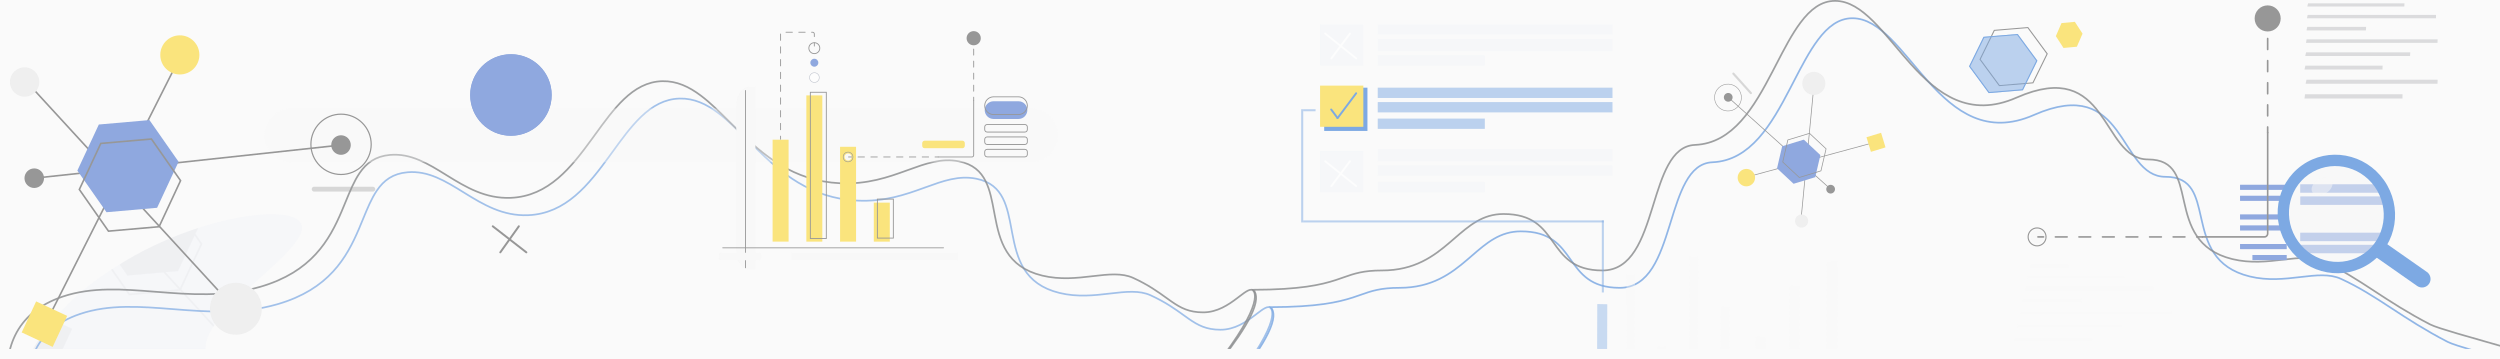 <svg width="1440" height="207" viewBox="0 0 1440 207" fill="none" xmlns="http://www.w3.org/2000/svg">
<rect x="0" y="0" width="1440" height="207" fill="#808080" stroke="none"/>
<g clip-path="url(#clip0_1406_102321)">
<rect width="1440" height="207" fill="#FAFAFA"/>
<g opacity="0.5">
<g opacity="0.2">
<path opacity="0.2" d="M173.447 221.807C173.879 227.959 129.847 227.001 86.849 250.31C36.717 277.47 27.251 282.622 13.087 277.475C-3.114 271.587 -6.948 248.206 17.1 204.321C17.766 203.099 18.451 201.897 19.155 200.724C22.741 194.647 26.655 189.219 30.7 184.345C41.926 170.849 54.26 161.702 64.012 155.382C64.275 155.203 64.538 155.034 64.801 154.874C66.237 153.945 67.607 153.09 68.912 152.292C70.01 151.616 71.052 150.977 72.038 150.386C75.529 148.273 79.087 146.291 82.691 144.422C82.973 144.271 83.264 144.121 83.554 143.98C85.451 143.004 87.366 142.065 89.28 141.172C91.195 140.271 93.119 139.397 95.034 138.561C95.672 138.28 96.311 138.008 96.958 137.736C97.596 137.463 98.235 137.191 98.873 136.928C100.159 136.401 101.436 135.894 102.712 135.397C103.275 135.172 103.839 134.956 104.401 134.74C105.894 134.176 107.386 133.631 108.869 133.106C109.676 132.815 110.474 132.542 111.273 132.27C112.22 131.95 113.159 131.631 114.097 131.33C143.627 121.77 169.543 120.746 173.447 128.87C178.994 140.412 137.967 166.079 123.408 187.378C123.231 187.641 123.052 187.914 122.874 188.177C119.025 194.036 117.279 199.549 119.184 204.321C122.62 212.932 136.54 215.646 149.418 217.084C149.897 217.14 150.366 217.187 150.835 217.243C162.662 218.492 173.231 218.792 173.447 221.807Z" fill="#2356C3"/>
</g>
<g opacity="0.7">
<path opacity="0.1" d="M41.543 189.408L33.209 207.28L19.157 200.724C22.743 194.649 26.657 189.22 30.702 184.346L41.543 189.408Z" fill="#333333"/>
</g>
<g opacity="0.84">
<path opacity="0.84" d="M695.365 238.7L695.308 238.766L695.277 238.847C693.744 242.79 689.352 246.253 683.124 248.733C676.919 251.205 668.992 252.66 660.561 252.66H52.519C43.191 252.66 34.677 250.877 28.323 247.957C21.942 245.025 17.861 241.008 17.14 236.61C15.144 224.442 15.47 212.839 19.735 203.121C23.99 193.425 32.193 185.544 46.086 180.848L45.926 180.374L46.086 180.848C62.919 175.159 80.893 176.579 99.778 178.07L100.323 178.113C119.375 179.618 139.318 181.121 159.707 175.256C174.604 170.97 184.622 164.224 191.801 156.455C198.974 148.693 203.292 139.933 206.821 131.66C207.611 129.807 208.361 127.982 209.093 126.2C211.642 119.995 213.979 114.307 217.088 109.737C221.058 103.902 226.256 99.945 234.746 99.222C246.676 98.205 256.526 104.296 266.986 110.765C267.206 110.901 267.427 111.038 267.648 111.175C278.311 117.765 289.621 124.562 304.225 123.951C326.091 123.038 339.175 106.211 351.148 89.769C351.687 89.028 352.224 88.289 352.759 87.552C358.192 80.067 363.465 72.803 369.328 67.2C375.756 61.055 382.845 56.956 391.56 56.765C399.788 56.584 406.914 59.942 413.841 65.188C419.392 69.391 424.775 74.772 430.476 80.472C431.904 81.9 433.352 83.348 434.828 84.803C449.531 99.292 466.857 114.295 493.898 115.553C509.601 116.284 521.62 112.053 532.264 108.197L532.869 107.978C543.283 104.202 552.333 100.922 562.385 102.946C570.485 104.578 574.935 108.793 577.722 114.367C580.25 119.423 581.406 125.588 582.614 132.027C582.75 132.75 582.886 133.476 583.025 134.204C584.394 141.385 586.02 148.76 589.897 154.963C593.792 161.194 599.936 166.21 610.263 168.729C620.652 171.264 630.52 170.11 639.374 169.075L639.537 169.056C648.483 168.011 656.3 167.13 662.768 170.097C671.411 174.062 676.971 178.073 681.656 181.453C682.69 182.198 683.681 182.913 684.654 183.59C690.053 187.35 694.858 189.922 703 189.922C711.181 189.922 717.665 185.47 722.537 181.792C722.988 181.452 723.423 181.12 723.843 180.799C725.725 179.363 727.313 178.151 728.665 177.46C729.487 177.039 730.154 176.85 730.699 176.883C731.21 176.915 731.671 177.146 732.099 177.721C732.748 178.59 734.096 181.73 729.941 190.801C725.796 199.85 716.233 214.659 695.365 238.7Z" stroke="#0058CB"/>
</g>
<path opacity="0.84" d="M1346.16 243.17L1346.16 243.17L686.816 247.906C687.246 247.453 687.837 246.828 688.564 246.053C690.184 244.323 692.48 241.842 695.188 238.836C700.603 232.824 707.665 224.706 714.246 216.289C720.822 207.878 726.939 199.142 730.446 191.899C732.197 188.282 733.32 184.993 733.499 182.28C733.642 180.11 733.179 178.257 731.911 176.927C758.828 176.835 770.825 174.092 779.319 171.333C780.893 170.822 782.341 170.312 783.739 169.821C789.987 167.623 795.209 165.786 806.034 165.786C824.897 165.786 835.836 157.56 845.354 149.405C846.148 148.725 846.931 148.046 847.707 147.374C856.259 139.962 863.988 133.264 876.017 133.264C884.531 133.264 890.209 135.274 894.468 138.255C898.743 141.248 901.626 145.243 904.522 149.315L904.692 149.554C907.519 153.53 910.388 157.565 914.589 160.609C918.893 163.728 924.56 165.786 932.953 165.786C941.48 165.786 947.301 161.202 951.665 154.426C956.014 147.674 958.96 138.68 961.749 129.727C961.961 129.044 962.173 128.361 962.385 127.679C964.956 119.393 967.472 111.282 970.92 105.016C974.646 98.246 979.389 93.757 986.351 93.466C997.324 93.007 1005.84 87.501 1012.94 79.575C1020.02 71.66 1025.72 61.292 1031.06 51.038C1031.76 49.71 1032.44 48.385 1033.12 47.067C1037.72 38.178 1042.15 29.624 1047.1 23.009C1052.78 15.416 1059.07 10.5 1066.99 10.5C1074.93 10.5 1082.04 15.339 1089.12 22.401C1092.65 25.925 1096.15 29.978 1099.74 34.218C1100.43 35.033 1101.12 35.856 1101.82 36.683C1104.73 40.148 1107.71 43.688 1110.8 47.106C1118.45 55.57 1126.81 63.349 1136.69 67.508C1146.59 71.678 1157.96 72.191 1171.57 66.208C1185 60.305 1194.7 59.602 1202.11 61.782C1209.52 63.961 1214.74 69.052 1219.16 74.946C1221.23 77.707 1223.11 80.632 1224.97 83.507L1225.35 84.092C1227.32 87.147 1229.27 90.134 1231.36 92.751C1235.55 97.99 1240.39 101.835 1247.28 101.835C1251.3 101.835 1254.4 102.566 1256.84 103.837C1259.27 105.107 1261.08 106.933 1262.49 109.173C1265.1 113.315 1266.35 118.823 1267.7 124.797C1267.82 125.335 1267.94 125.876 1268.07 126.42C1269.56 132.972 1271.33 139.923 1275.32 145.858C1279.32 151.817 1285.54 156.721 1295.86 159.239C1306.25 161.774 1316.12 160.62 1324.97 159.585L1325.14 159.566C1334.08 158.521 1341.9 157.64 1348.37 160.607C1358.93 165.453 1367.6 171.064 1376.98 177.198L1377.84 177.763C1386.97 183.739 1396.84 190.193 1409.77 196.874C1410.89 197.453 1412.93 198.208 1415.62 199.092C1418.32 199.98 1421.7 201.009 1425.52 202.133C1430.31 203.543 1435.81 205.107 1441.53 206.734C1444.92 207.699 1448.39 208.687 1451.84 209.678C1461.12 212.341 1470.23 215.031 1477.28 217.393C1480.81 218.574 1483.81 219.669 1486.05 220.635C1487.17 221.118 1488.09 221.565 1488.78 221.969C1489.5 222.383 1489.92 222.722 1490.11 222.973C1491.63 225.014 1491.73 227.158 1490.88 229.356C1490.82 229.495 1490.68 229.683 1490.39 229.909C1490.1 230.132 1489.69 230.365 1489.16 230.605C1488.1 231.085 1486.62 231.563 1484.75 232.037C1481.02 232.982 1475.83 233.887 1469.62 234.742C1457.2 236.453 1440.75 237.96 1423.87 239.209C1390.1 241.707 1354.63 243.17 1346.16 243.17Z" stroke="#0058CB"/>
<path opacity="0.84" d="M685.365 228.7L685.308 228.766L685.277 228.847C683.744 232.79 679.352 236.253 673.124 238.733C666.919 241.205 658.992 242.66 650.561 242.66H42.519C33.19 242.66 24.171 240.877 17.311 237.951C13.88 236.489 11.007 234.748 8.905 232.818C6.802 230.886 5.497 228.789 5.139 226.61C3.147 214.458 3.967 202.86 8.726 193.14C13.478 183.434 22.187 175.546 36.086 170.848C52.919 165.159 70.893 166.579 89.778 168.07L90.323 168.113C109.375 169.618 129.318 171.121 149.706 165.256C164.604 160.97 174.622 154.224 181.801 146.455C188.974 138.693 193.292 129.933 196.821 121.66C197.611 119.807 198.361 117.982 199.093 116.2C201.642 109.995 203.979 104.307 207.088 99.737C211.058 93.902 216.256 89.945 224.746 89.222C236.676 88.205 246.526 94.296 256.986 100.765C257.206 100.901 257.427 101.038 257.648 101.175C268.311 107.765 279.62 114.562 294.225 113.951C316.091 113.038 329.175 96.211 341.148 79.769C341.687 79.028 342.224 78.289 342.759 77.552C348.192 70.067 353.465 62.803 359.328 57.2C365.756 51.055 372.845 46.956 381.56 46.765C389.788 46.584 396.914 49.942 403.841 55.188C409.392 59.391 414.775 64.772 420.476 70.472C421.904 71.9 423.352 73.348 424.828 74.803C439.531 89.292 456.857 104.295 483.898 105.553C499.601 106.284 511.62 102.053 522.264 98.197L522.869 97.978C533.283 94.202 542.333 90.922 552.385 92.946C560.485 94.578 564.935 98.793 567.722 104.367C570.25 109.423 571.406 115.588 572.614 122.027C572.75 122.75 572.886 123.476 573.025 124.204C574.394 131.385 576.02 138.76 579.897 144.963C583.792 151.194 589.936 156.21 600.263 158.729C610.652 161.264 620.52 160.11 629.374 159.075L629.537 159.056C638.483 158.011 646.3 157.13 652.768 160.097C661.411 164.062 666.971 168.073 671.656 171.453C672.69 172.198 673.681 172.913 674.654 173.59C680.053 177.35 684.858 179.922 693 179.922C701.181 179.922 707.665 175.47 712.537 171.792C712.988 171.452 713.423 171.12 713.843 170.799C715.725 169.363 717.313 168.151 718.665 167.46C719.487 167.039 720.154 166.85 720.699 166.883C721.21 166.915 721.671 167.146 722.099 167.721C722.748 168.59 724.096 171.73 719.941 180.801C715.796 189.85 706.233 204.659 685.365 228.7Z" stroke="#202326"/>
<path opacity="0.84" d="M1336.16 233.17L1336.16 233.17L676.816 237.906C677.246 237.453 677.837 236.828 678.564 236.053C680.184 234.323 682.48 231.842 685.188 228.836C690.603 222.824 697.665 214.706 704.246 206.289C710.822 197.878 716.939 189.142 720.446 181.899C722.197 178.282 723.32 174.993 723.499 172.28C723.642 170.11 723.179 168.257 721.911 166.927C748.828 166.835 760.825 164.092 769.319 161.333C770.893 160.822 772.341 160.312 773.739 159.821C779.987 157.623 785.209 155.786 796.034 155.786C814.897 155.786 825.836 147.56 835.354 139.405C836.148 138.725 836.931 138.046 837.707 137.374C846.259 129.962 853.988 123.264 866.017 123.264C874.531 123.264 880.209 125.274 884.468 128.255C888.743 131.248 891.626 135.243 894.522 139.315L894.692 139.554C897.519 143.53 900.388 147.565 904.589 150.609C908.893 153.728 914.56 155.786 922.953 155.786C931.48 155.786 937.301 151.202 941.665 144.426C946.014 137.674 948.96 128.68 951.749 119.727C951.961 119.044 952.173 118.361 952.385 117.679C954.956 109.393 957.472 101.282 960.92 95.016C964.646 88.246 969.389 83.757 976.351 83.466C987.324 83.007 995.841 77.501 1002.94 69.575C1010.02 61.66 1015.72 51.292 1021.06 41.038C1021.76 39.71 1022.44 38.385 1023.12 37.067C1027.72 28.178 1032.15 19.624 1037.1 13.009C1042.78 5.416 1049.07 0.5 1056.99 0.5C1064.93 0.5 1072.04 5.339 1079.12 12.401C1082.65 15.925 1086.15 19.978 1089.74 24.218C1090.43 25.033 1091.12 25.856 1091.82 26.683C1094.73 30.148 1097.71 33.688 1100.8 37.106C1108.45 45.57 1116.81 53.349 1126.69 57.508C1136.59 61.678 1147.96 62.191 1161.57 56.208C1175 50.305 1184.7 49.602 1192.11 51.782C1199.52 53.961 1204.74 59.051 1209.16 64.946C1211.23 67.707 1213.11 70.632 1214.97 73.507L1215.35 74.092C1217.32 77.147 1219.27 80.134 1221.36 82.751C1225.55 87.99 1230.39 91.835 1237.28 91.835C1241.3 91.835 1244.4 92.566 1246.84 93.837C1249.27 95.107 1251.08 96.933 1252.49 99.173C1255.1 103.315 1256.35 108.823 1257.7 114.797C1257.82 115.335 1257.94 115.876 1258.07 116.42C1259.56 122.972 1261.33 129.923 1265.32 135.858C1269.32 141.817 1275.54 146.721 1285.86 149.239C1296.25 151.774 1306.12 150.62 1314.97 149.585L1315.14 149.566C1324.08 148.521 1331.9 147.64 1338.37 150.607C1348.93 155.453 1357.6 161.064 1366.98 167.198L1367.84 167.763C1376.97 173.739 1386.84 180.193 1399.77 186.874C1400.89 187.453 1402.93 188.208 1405.62 189.092C1408.32 189.98 1411.7 191.009 1415.52 192.133C1420.31 193.543 1425.81 195.107 1431.53 196.734C1434.92 197.699 1438.39 198.687 1441.84 199.678C1451.12 202.341 1460.23 205.031 1467.28 207.393C1470.81 208.574 1473.81 209.669 1476.05 210.635C1477.17 211.118 1478.09 211.565 1478.78 211.969C1479.5 212.383 1479.92 212.722 1480.11 212.973C1481.63 215.014 1481.73 217.158 1480.88 219.356C1480.82 219.495 1480.68 219.683 1480.39 219.909C1480.1 220.132 1479.69 220.365 1479.16 220.605C1478.1 221.085 1476.62 221.563 1474.75 222.037C1471.02 222.982 1465.83 223.887 1459.62 224.742C1447.2 226.453 1430.75 227.96 1413.87 229.209C1380.1 231.707 1344.63 233.17 1336.16 233.17Z" stroke="#202326"/>
<path d="M1290.27 109.378H1317.16V106.406H1290.27V109.378Z" fill="#2356C3"/>
<path d="M1290.27 115.708H1317.16V112.736H1290.27V115.708Z" fill="#2356C3"/>
<path d="M1290.27 126.45H1317.16V123.479H1290.27V126.45Z" fill="#2356C3"/>
<path d="M1290.27 132.778H1317.16V129.807H1290.27V132.778Z" fill="#2356C3"/>
<path d="M1290.27 143.517H1317.16V140.545H1290.27V143.517Z" fill="#2356C3"/>
<path d="M1297.39 149.847H1317.16V146.875H1297.39V149.847Z" fill="#2356C3"/>
<path d="M1324.93 111.018H1373.23V106.139H1324.93V111.018Z" fill="#2356C3"/>
<path d="M1324.95 118.004H1375.1V113.125H1324.95V118.004Z" fill="#2356C3"/>
<path d="M1324.93 138.903H1373.23V134.023H1324.93V138.903Z" fill="#2356C3"/>
<path d="M1324.94 145.889H1369.6V141.01H1324.94V145.889Z" fill="#2356C3"/>
<path opacity="0.5" d="M1344.72 154.488C1361.47 154.488 1375.06 140.567 1375.06 123.394C1375.06 106.222 1361.47 92.301 1344.72 92.301C1327.96 92.301 1314.38 106.222 1314.38 123.394C1314.38 140.567 1327.96 154.488 1344.72 154.488Z" fill="#F5F5F5"/>
<path opacity="0.5" d="M1339.82 111.278C1342.9 109.426 1344.35 106.198 1343.07 104.069C1341.78 101.94 1338.25 101.717 1335.18 103.569C1332.1 105.422 1330.65 108.65 1331.93 110.778C1333.22 112.907 1336.75 113.131 1339.82 111.278Z" fill="#F5F5F5"/>
<path fill-rule="evenodd" clip-rule="evenodd" d="M1329.69 100.56C1317.55 109.199 1314.75 126.377 1323.66 138.965C1332.56 151.553 1349.65 154.586 1361.79 145.948C1373.94 137.309 1376.73 120.131 1367.83 107.543C1358.93 94.954 1341.84 91.921 1329.69 100.56ZM1318.34 142.75C1307.43 127.324 1310.73 106.03 1325.92 95.224C1341.11 84.418 1362.24 88.332 1373.15 103.758C1384.06 119.183 1380.76 140.478 1365.57 151.284C1350.38 162.09 1329.25 158.176 1318.34 142.75Z" fill="#0058CB"/>
<path fill-rule="evenodd" clip-rule="evenodd" d="M1367.46 141.343C1369.01 139.117 1372.06 138.571 1374.28 140.125L1397.9 156.658C1400.12 158.212 1400.67 161.276 1399.12 163.503C1397.57 165.729 1394.51 166.275 1392.29 164.721L1368.67 148.188C1366.45 146.635 1365.91 143.57 1367.46 141.343Z" fill="#0058CB"/>
<g opacity="0.59">
<path opacity="0.59" d="M593.955 93.472H167.818C159.264 93.472 152.33 86.534 152.33 77.976C152.33 69.418 159.264 62.48 167.818 62.48H593.955C602.508 62.48 609.442 69.418 609.442 77.976C609.442 86.534 602.508 93.472 593.955 93.472Z" fill="#F5F5F5"/>
</g>
<path d="M294.295 78.193C307.255 78.193 317.761 67.681 317.761 54.715C317.761 41.748 307.255 31.236 294.295 31.236C281.336 31.236 270.83 41.748 270.83 54.715C270.83 67.681 281.336 78.193 294.295 78.193Z" fill="#2356C3"/>
<path d="M294.295 78.193C307.255 78.193 317.761 67.681 317.761 54.715C317.761 41.748 307.255 31.236 294.295 31.236C281.336 31.236 270.83 41.748 270.83 54.715C270.83 67.681 281.336 78.193 294.295 78.193Z" fill="#2356C3"/>
<path d="M196.444 100.854C186.677 100.854 178.731 92.903 178.731 83.132C178.731 73.36 186.677 65.41 196.444 65.41C206.209 65.41 214.155 73.36 214.155 83.132C214.155 92.903 206.209 100.854 196.444 100.854ZM196.444 66.105C187.06 66.105 179.426 73.743 179.426 83.132C179.426 92.52 187.06 100.158 196.444 100.158C205.827 100.158 213.461 92.52 213.461 83.132C213.461 73.743 205.827 66.105 196.444 66.105Z" fill="#333333"/>
<g opacity="0.59">
<path opacity="0.59" d="M214.749 110.369H180.958C180.18 110.369 179.549 109.738 179.549 108.96C179.549 108.181 180.18 107.551 180.958 107.551H214.749C215.526 107.551 216.156 108.181 216.156 108.96C216.156 109.738 215.526 110.369 214.749 110.369Z" fill="#333333"/>
</g>
<path d="M19.73 103.104C19.493 103.104 19.29 102.925 19.264 102.684C19.235 102.427 19.422 102.195 19.68 102.167L196.369 83.077C196.629 83.05 196.857 83.236 196.885 83.493C196.913 83.751 196.727 83.983 196.469 84.011L19.78 103.101C19.764 103.103 19.746 103.104 19.73 103.104Z" fill="#333333"/>
<path d="M135.442 178.366C135.316 178.366 135.189 178.316 135.097 178.215L13.027 45.291C12.852 45.1 12.864 44.803 13.055 44.627C13.246 44.453 13.543 44.464 13.718 44.656L135.788 177.579C135.963 177.77 135.95 178.066 135.76 178.243C135.67 178.326 135.556 178.366 135.442 178.366Z" fill="#333333"/>
<path d="M135.88 192.779C144.123 192.779 150.806 186.093 150.806 177.845C150.806 169.597 144.123 162.91 135.88 162.91C127.636 162.91 120.953 169.597 120.953 177.845C120.953 186.093 127.636 192.779 135.88 192.779Z" fill="#E3E3E3"/>
<path d="M14.187 55.694C18.858 55.694 22.644 51.905 22.644 47.232C22.644 42.558 18.858 38.77 14.187 38.77C9.516 38.77 5.729 42.558 5.729 47.232C5.729 51.905 9.516 55.694 14.187 55.694Z" fill="#E3E3E3"/>
<path d="M26.207 186.955C26.136 186.955 26.064 186.938 25.996 186.904C25.765 186.788 25.672 186.505 25.789 186.274L103.168 32.809C103.285 32.577 103.568 32.485 103.799 32.601C104.03 32.718 104.123 33 104.006 33.232L26.627 186.696C26.544 186.86 26.379 186.955 26.207 186.955Z" fill="#333333"/>
<path d="M90.492 119.689L102.863 93.155L86.082 69.168L56.929 71.716L44.558 98.25L61.34 122.237L90.492 119.689Z" fill="#2356C3"/>
<path d="M30.349 199.823L38.682 181.95L20.819 173.613L12.486 191.486L30.349 199.823Z" fill="#FACE00"/>
<path d="M103.586 42.895C109.806 42.895 114.849 37.849 114.849 31.625C114.849 25.401 109.806 20.355 103.586 20.355C97.365 20.355 92.322 25.401 92.322 31.625C92.322 37.849 97.365 42.895 103.586 42.895Z" fill="#FACE00"/>
<path d="M196.417 89.18C199.528 89.18 202.049 86.657 202.049 83.545C202.049 80.433 199.528 77.91 196.417 77.91C193.307 77.91 190.786 80.433 190.786 83.545C190.786 86.657 193.307 89.18 196.417 89.18Z" fill="#333333"/>
<path d="M19.729 108.274C22.84 108.274 25.361 105.75 25.361 102.639C25.361 99.526 22.84 97.004 19.729 97.004C16.619 97.004 14.098 99.526 14.098 102.639C14.098 105.75 16.619 108.274 19.729 108.274Z" fill="#333333"/>
<path d="M62.247 133.626L45.155 109.195L57.755 82.169L87.448 79.574L104.54 104.005L91.939 131.032L62.247 133.626ZM46.235 109.1L62.706 132.643L91.318 130.143L103.46 104.099L86.989 80.557L58.377 83.058L46.235 109.1Z" fill="#333333"/>
<path d="M1001.19 50.907C1004.1 54.146 1003.84 59.15 1000.6 62.061C997.356 64.973 992.352 64.707 989.442 61.468C986.532 58.23 986.801 53.227 990.041 50.315C993.281 47.403 998.285 47.669 1001.19 50.907ZM989.673 61.261C992.469 64.373 997.276 64.628 1000.39 61.831C1003.5 59.033 1003.76 54.226 1000.96 51.115C998.168 48.003 993.361 47.748 990.248 50.545C987.135 53.343 986.876 58.15 989.673 61.261Z" fill="#333333"/>
<g opacity="0.59">
<path opacity="0.59" d="M998.896 41.996L1008.96 53.201C1009.2 53.459 1009.17 53.856 1008.92 54.088C1008.66 54.32 1008.26 54.298 1008.03 54.041L997.961 42.836C997.73 42.578 997.751 42.181 998.009 41.949C998.267 41.718 998.664 41.739 998.896 41.996Z" fill="#333333"/>
</g>
<path d="M1054.6 108.826C1054.67 108.904 1054.67 109.025 1054.6 109.105C1054.52 109.191 1054.39 109.198 1054.3 109.121L995.322 56.221C995.236 56.143 995.23 56.012 995.307 55.926C995.384 55.84 995.516 55.832 995.602 55.91L1054.58 108.81C1054.59 108.815 1054.59 108.82 1054.6 108.826Z" fill="#333333"/>
<path d="M1045.07 48.033C1045.11 48.075 1045.13 48.132 1045.13 48.193L1037.42 128.277C1037.41 128.392 1037.31 128.476 1037.19 128.466C1037.08 128.454 1037 128.353 1037.01 128.237L1044.71 48.154C1044.72 48.038 1044.82 47.954 1044.94 47.965C1044.99 47.97 1045.04 47.996 1045.07 48.033Z" fill="#333333"/>
<path d="M1049.72 43.594C1047.27 40.86 1043.06 40.637 1040.32 43.094C1037.59 45.552 1037.36 49.76 1039.82 52.494C1042.27 55.227 1046.48 55.451 1049.22 52.993C1051.95 50.536 1052.18 46.327 1049.72 43.594Z" fill="#E3E3E3"/>
<path d="M1040.53 124.789C1039.13 123.241 1036.75 123.114 1035.2 124.506C1033.65 125.899 1033.52 128.283 1034.91 129.832C1036.31 131.381 1038.69 131.508 1040.24 130.115C1041.79 128.723 1041.92 126.338 1040.53 124.789Z" fill="#E3E3E3"/>
<path d="M1080.47 81.701C1080.49 81.724 1080.51 81.753 1080.52 81.785C1080.55 81.897 1080.48 82.012 1080.37 82.042L1006.42 102.111C1006.31 102.142 1006.2 102.076 1006.17 101.964C1006.14 101.853 1006.2 101.738 1006.32 101.707L1080.26 81.638C1080.34 81.617 1080.42 81.644 1080.47 81.701Z" fill="#333333"/>
<path d="M1039.01 80.43L1026.53 84.234L1023.57 96.946L1033.1 105.854L1045.59 102.049L1048.54 89.337L1039.01 80.43Z" fill="#2356C3"/>
<path d="M1083.5 76.486L1075.09 79.048L1077.65 87.456L1086.06 84.893L1083.5 76.486Z" fill="#FACE00"/>
<path d="M1009.64 98.961C1007.79 96.899 1004.62 96.73 1002.55 98.584C1000.49 100.439 1000.32 103.615 1002.17 105.677C1004.02 107.74 1007.2 107.909 1009.26 106.054C1011.33 104.2 1011.5 101.024 1009.64 98.961Z" fill="#FACE00"/>
<path d="M997.332 54.39C996.405 53.358 994.817 53.274 993.785 54.201C992.753 55.129 992.668 56.716 993.595 57.748C994.522 58.779 996.109 58.864 997.141 57.936C998.173 57.009 998.259 55.421 997.332 54.39Z" fill="#333333"/>
<path d="M1056.31 107.288C1055.38 106.257 1053.8 106.173 1052.76 107.1C1051.73 108.027 1051.65 109.615 1052.57 110.646C1053.5 111.678 1055.09 111.762 1056.12 110.835C1057.15 109.908 1057.24 108.32 1056.31 107.288Z" fill="#333333"/>
<path d="M1052.05 85.635L1049.04 98.582L1036.32 102.457L1026.62 93.384L1029.62 80.437L1042.34 76.562L1052.05 85.635ZM1048.69 98.252L1051.59 85.776L1042.23 77.033L1029.98 80.767L1027.08 93.244L1036.43 101.986L1048.69 98.252Z" fill="#333333"/>
<path d="M454.225 80.465H445.02V139.177H454.225V80.465Z" fill="#FACE00"/>
<path d="M473.658 54.94H464.454V139.179H473.658V54.94Z" fill="#FACE00"/>
<path d="M476.214 137.651H466.497V52.9H476.214V137.651ZM467.009 137.14H475.702V53.411H467.009V137.14Z" fill="#333333"/>
<path d="M493.09 84.553H483.885V139.181H493.09V84.553Z" fill="#FACE00"/>
<path d="M512.523 116.719H503.318V139.183H512.523V116.719Z" fill="#FACE00"/>
<path d="M514.823 137.396H505.106V114.422H514.823V137.396ZM505.618 136.886H514.311V114.932H505.618V136.886Z" fill="#333333"/>
<path d="M435.095 155.336H431.633C427.464 155.336 424.084 150.54 424.084 144.624V60.697C424.084 54.781 427.464 49.984 431.633 49.984H435.095V155.336Z" fill="#F5F5F5"/>
<path d="M429.422 154.498C429.281 154.498 429.167 154.384 429.167 154.243V52.134C429.167 51.993 429.281 51.879 429.422 51.879C429.564 51.879 429.678 51.993 429.678 52.134V154.243C429.678 154.384 429.564 154.498 429.422 154.498Z" fill="#333333"/>
<path d="M543.461 143.012H416.301C416.16 143.012 416.046 142.898 416.046 142.757C416.046 142.616 416.16 142.502 416.301 142.502H543.461C543.602 142.502 543.717 142.616 543.717 142.757C543.717 142.898 543.602 143.012 543.461 143.012Z" fill="#333333"/>
<path d="M586.631 68.531H572.312C569.488 68.531 567.199 66.245 567.199 63.426C567.199 60.606 569.488 58.32 572.312 58.32H586.631C589.455 58.32 591.745 60.606 591.745 63.426C591.745 66.245 589.455 68.531 586.631 68.531Z" fill="#2356C3"/>
<path d="M586.631 66.235H572.312C569.352 66.235 566.943 63.83 566.943 60.874C566.943 57.919 569.352 55.514 572.312 55.514H586.631C589.592 55.514 592 57.919 592 60.874C592 63.83 589.592 66.235 586.631 66.235ZM572.312 56.025C569.634 56.025 567.454 58.2 567.454 60.874C567.454 63.549 569.634 65.725 572.312 65.725H586.631C589.31 65.725 591.489 63.549 591.489 60.874C591.489 58.2 589.31 56.025 586.631 56.025H572.312Z" fill="#333333"/>
<path d="M590.345 76.319H568.598C567.685 76.319 566.943 75.577 566.943 74.666V73.121C566.943 72.21 567.685 71.469 568.598 71.469H590.345C591.258 71.469 592 72.21 592 73.121V74.666C592 75.577 591.258 76.319 590.345 76.319ZM568.598 71.979C567.967 71.979 567.454 72.492 567.454 73.121V74.666C567.454 75.296 567.967 75.808 568.598 75.808H590.345C590.976 75.808 591.489 75.296 591.489 74.666V73.121C591.489 72.492 590.976 71.979 590.345 71.979H568.598Z" fill="#333333"/>
<path d="M590.345 83.468H568.598C567.685 83.468 566.943 82.726 566.943 81.815V80.27C566.943 79.359 567.685 78.617 568.598 78.617H590.345C591.258 78.617 592 79.359 592 80.27V81.815C592 82.726 591.258 83.468 590.345 83.468ZM568.598 79.128C567.967 79.128 567.454 79.641 567.454 80.27V81.815C567.454 82.445 567.967 82.957 568.598 82.957H590.345C590.976 82.957 591.489 82.445 591.489 81.815V80.27C591.489 79.641 590.976 79.128 590.345 79.128H568.598Z" fill="#333333"/>
<path d="M554.334 85.381H532.588C531.815 85.381 531.188 84.755 531.188 83.983V82.438C531.188 81.667 531.815 81.041 532.588 81.041H554.334C555.108 81.041 555.734 81.667 555.734 82.438V83.983C555.734 84.755 555.108 85.381 554.334 85.381Z" fill="#FACE00"/>
<path d="M551.574 145.574H455.941V149.927H551.574V145.574Z" fill="#F5F5F5"/>
<path d="M437.146 149.922H415.4C414.627 149.922 414 149.296 414 148.524V146.979C414 146.208 414.627 145.582 415.4 145.582H437.146C437.92 145.582 438.546 146.208 438.546 146.979V148.524C438.546 149.296 437.92 149.922 437.146 149.922Z" fill="#F5F5F5"/>
<path d="M590.345 90.616H568.598C567.685 90.616 566.943 89.875 566.943 88.963V87.419C566.943 86.507 567.685 85.766 568.598 85.766H590.345C591.258 85.766 592 86.507 592 87.419V88.963C592 89.875 591.258 90.616 590.345 90.616ZM568.598 86.276C567.967 86.276 567.454 86.789 567.454 87.419V88.963C567.454 89.593 567.967 90.105 568.598 90.105H590.345C590.976 90.105 591.489 89.593 591.489 88.963V87.419C591.489 86.789 590.976 86.276 590.345 86.276H568.598Z" fill="#333333"/>
<path d="M488.488 92.463C489.618 92.463 490.534 91.549 490.534 90.421C490.534 89.293 489.618 88.379 488.488 88.379C487.358 88.379 486.443 89.293 486.443 90.421C486.443 91.549 487.358 92.463 488.488 92.463Z" fill="#F5F5F5"/>
<path d="M488.487 93.404C486.839 93.404 485.499 92.066 485.499 90.421C485.499 88.776 486.839 87.438 488.487 87.438C490.135 87.438 491.475 88.776 491.475 90.421C491.475 92.066 490.135 93.404 488.487 93.404ZM488.487 87.789C487.033 87.789 485.851 88.969 485.851 90.421C485.851 91.873 487.033 93.054 488.487 93.054C489.941 93.054 491.124 91.873 491.124 90.421C491.124 88.969 489.941 87.789 488.487 87.789Z" fill="#333333"/>
<path d="M490.533 90.679H488.743C488.602 90.679 488.487 90.564 488.487 90.423C488.487 90.282 488.602 90.168 488.743 90.168H490.533C490.674 90.168 490.789 90.282 490.789 90.423C490.789 90.564 490.674 90.679 490.533 90.679Z" fill="#333333"/>
<path d="M560.848 26.095C563.108 26.095 564.939 24.266 564.939 22.01C564.939 19.754 563.108 17.926 560.848 17.926C558.589 17.926 556.758 19.754 556.758 22.01C556.758 24.266 558.589 26.095 560.848 26.095Z" fill="#333333"/>
<path d="M560.846 25.069C560.705 25.069 560.591 24.955 560.591 24.814V23.027C560.591 22.886 560.705 22.771 560.846 22.771C560.988 22.771 561.102 22.886 561.102 23.027V24.814C561.102 24.955 560.988 25.069 560.846 25.069Z" fill="#333333"/>
<path d="M540.369 90.677H538.579C538.438 90.677 538.323 90.562 538.323 90.421C538.323 90.28 538.438 90.166 538.579 90.166H540.369C540.51 90.166 540.625 90.28 540.625 90.421C540.625 90.562 540.51 90.677 540.369 90.677Z" fill="#333333"/>
<path d="M534.883 90.677H531.187C531.046 90.677 530.931 90.562 530.931 90.421C530.931 90.28 531.046 90.166 531.187 90.166H534.883C535.024 90.166 535.139 90.28 535.139 90.421C535.139 90.562 535.024 90.677 534.883 90.677ZM527.491 90.677H523.796C523.654 90.677 523.54 90.562 523.54 90.421C523.54 90.28 523.654 90.166 523.796 90.166H527.491C527.632 90.166 527.747 90.28 527.747 90.421C527.747 90.562 527.632 90.677 527.491 90.677ZM520.1 90.677H516.404C516.262 90.677 516.148 90.562 516.148 90.421C516.148 90.28 516.262 90.166 516.404 90.166H520.1C520.241 90.166 520.355 90.28 520.355 90.421C520.355 90.562 520.241 90.677 520.1 90.677ZM512.708 90.677H509.012C508.871 90.677 508.756 90.562 508.756 90.421C508.756 90.28 508.871 90.166 509.012 90.166H512.708C512.849 90.166 512.963 90.28 512.963 90.421C512.963 90.562 512.849 90.677 512.708 90.677ZM505.317 90.677H501.621C501.479 90.677 501.365 90.562 501.365 90.421C501.365 90.28 501.479 90.166 501.621 90.166H505.317C505.458 90.166 505.572 90.28 505.572 90.421C505.572 90.562 505.458 90.677 505.317 90.677ZM497.925 90.677H494.229C494.088 90.677 493.973 90.562 493.973 90.421C493.973 90.28 494.088 90.166 494.229 90.166H497.925C498.066 90.166 498.18 90.28 498.18 90.421C498.18 90.562 498.066 90.677 497.925 90.677Z" fill="#333333"/>
<path d="M559.825 90.675H540.368C540.227 90.675 540.113 90.56 540.113 90.419C540.113 90.278 540.227 90.164 540.368 90.164H559.825C560.248 90.164 560.592 89.821 560.592 89.398V57.771C560.592 57.63 560.707 57.516 560.848 57.516C560.989 57.516 561.104 57.63 561.104 57.771V89.398C561.104 90.102 560.53 90.675 559.825 90.675Z" fill="#333333"/>
<path d="M560.846 52.779C560.705 52.779 560.591 52.665 560.591 52.524V49.06C560.591 48.919 560.705 48.805 560.846 48.805C560.988 48.805 561.102 48.919 561.102 49.06V52.524C561.102 52.665 560.988 52.779 560.846 52.779ZM560.846 45.852C560.705 45.852 560.591 45.738 560.591 45.597V42.134C560.591 41.993 560.705 41.879 560.846 41.879C560.988 41.879 561.102 41.993 561.102 42.134V45.597C561.102 45.738 560.988 45.852 560.846 45.852ZM560.846 38.925C560.705 38.925 560.591 38.811 560.591 38.67V35.207C560.591 35.066 560.705 34.952 560.846 34.952C560.988 34.952 561.102 35.066 561.102 35.207V38.67C561.102 38.811 560.988 38.925 560.846 38.925ZM560.846 31.999C560.705 31.999 560.591 31.885 560.591 31.744V28.28C560.591 28.139 560.705 28.025 560.846 28.025C560.988 28.025 561.102 28.139 561.102 28.28V31.744C561.102 31.885 560.988 31.999 560.846 31.999Z" fill="#333333"/>
<path d="M560.846 58.026C560.705 58.026 560.591 57.912 560.591 57.771V55.983C560.591 55.843 560.705 55.728 560.846 55.728C560.988 55.728 561.102 55.843 561.102 55.983V57.771C561.102 57.912 560.988 58.026 560.846 58.026Z" fill="#333333"/>
<path d="M469.055 38.427C470.326 38.427 471.357 37.399 471.357 36.13C471.357 34.861 470.326 33.832 469.055 33.832C467.785 33.832 466.754 34.861 466.754 36.13C466.754 37.399 467.785 38.427 469.055 38.427Z" fill="#2356C3"/>
<path d="M469.055 47.665C470.796 47.665 472.208 46.255 472.208 44.517C472.208 42.779 470.796 41.369 469.055 41.369C467.313 41.369 465.901 42.779 465.901 44.517C465.901 46.255 467.313 47.665 469.055 47.665Z" fill="white"/>
<path d="M469.1 47.662C467.452 47.662 466.112 46.324 466.112 44.679C466.112 43.034 467.452 41.695 469.1 41.695C470.748 41.695 472.088 43.034 472.088 44.679C472.088 46.324 470.748 47.662 469.1 47.662ZM469.1 42.047C467.646 42.047 466.463 43.227 466.463 44.679C466.463 46.13 467.646 47.312 469.1 47.312C470.554 47.312 471.737 46.13 471.737 44.679C471.737 43.227 470.554 42.047 469.1 42.047Z" fill="#8991A3"/>
<path d="M469.054 31.142C467.174 31.142 465.646 29.615 465.646 27.739C465.646 25.862 467.174 24.336 469.054 24.336C470.934 24.336 472.463 25.862 472.463 27.739C472.463 29.615 470.934 31.142 469.054 31.142ZM469.054 24.846C467.456 24.846 466.157 26.144 466.157 27.739C466.157 29.334 467.456 30.631 469.054 30.631C470.652 30.631 471.951 29.334 471.951 27.739C471.951 26.144 470.652 24.846 469.054 24.846Z" fill="#333333"/>
<path d="M449.622 80.451C449.481 80.451 449.366 80.337 449.366 80.197V78.409C449.366 78.268 449.481 78.154 449.622 78.154C449.763 78.154 449.878 78.268 449.878 78.409V80.197C449.878 80.337 449.763 80.451 449.622 80.451Z" fill="#333333"/>
<path d="M449.622 74.987C449.48 74.987 449.366 74.873 449.366 74.731V71.055C449.366 70.914 449.48 70.799 449.622 70.799C449.763 70.799 449.877 70.914 449.877 71.055V74.731C449.877 74.873 449.763 74.987 449.622 74.987ZM449.622 67.633C449.48 67.633 449.366 67.519 449.366 67.377V63.7C449.366 63.559 449.48 63.445 449.622 63.445C449.763 63.445 449.877 63.559 449.877 63.7V67.377C449.877 67.519 449.763 67.633 449.622 67.633ZM449.622 60.279C449.48 60.279 449.366 60.164 449.366 60.023V56.346C449.366 56.205 449.48 56.091 449.622 56.091C449.763 56.091 449.877 56.205 449.877 56.346V60.023C449.877 60.164 449.763 60.279 449.622 60.279ZM449.622 52.924C449.48 52.924 449.366 52.81 449.366 52.669V48.992C449.366 48.85 449.48 48.737 449.622 48.737C449.763 48.737 449.877 48.85 449.877 48.992V52.669C449.877 52.81 449.763 52.924 449.622 52.924ZM449.622 45.57C449.48 45.57 449.366 45.456 449.366 45.315V41.638C449.366 41.497 449.48 41.382 449.622 41.382C449.763 41.382 449.877 41.497 449.877 41.638V45.315C449.877 45.456 449.763 45.57 449.622 45.57ZM449.622 38.216C449.48 38.216 449.366 38.101 449.366 37.96V34.283C449.366 34.142 449.48 34.028 449.622 34.028C449.763 34.028 449.877 34.142 449.877 34.283V37.96C449.877 38.101 449.763 38.216 449.622 38.216ZM449.622 30.861C449.48 30.861 449.366 30.747 449.366 30.606V26.929C449.366 26.788 449.48 26.674 449.622 26.674C449.763 26.674 449.877 26.788 449.877 26.929V30.606C449.877 30.747 449.763 30.861 449.622 30.861ZM449.622 23.507C449.48 23.507 449.366 23.393 449.366 23.252V19.581C449.366 19.44 449.48 19.323 449.622 19.323C449.763 19.323 449.877 19.433 449.877 19.575V23.252C449.877 23.393 449.763 23.507 449.622 23.507ZM469.054 21.338C468.913 21.338 468.798 21.224 468.798 21.083V19.581C468.798 19.159 468.454 18.816 468.031 18.816H467.459C467.318 18.816 467.204 18.701 467.204 18.56C467.204 18.419 467.318 18.305 467.459 18.305H468.031C468.736 18.305 469.31 18.877 469.31 19.581V21.083C469.31 21.224 469.195 21.338 469.054 21.338ZM463.776 18.816H460.093C459.952 18.816 459.838 18.701 459.838 18.56C459.838 18.419 459.952 18.305 460.093 18.305H463.776C463.917 18.305 464.032 18.419 464.032 18.56C464.032 18.701 463.917 18.816 463.776 18.816ZM456.41 18.816H452.727C452.585 18.816 452.471 18.701 452.471 18.56C452.471 18.419 452.585 18.305 452.727 18.305H456.41C456.551 18.305 456.666 18.419 456.666 18.56C456.666 18.701 456.551 18.816 456.41 18.816Z" fill="#333333"/>
<path d="M469.055 26.807C468.914 26.807 468.8 26.693 468.8 26.552V24.765C468.8 24.624 468.914 24.51 469.055 24.51C469.197 24.51 469.311 24.624 469.311 24.765V26.552C469.311 26.693 469.197 26.807 469.055 26.807Z" fill="#333333"/>
<path d="M303.178 145.926C303.056 145.926 302.934 145.887 302.83 145.807L283.489 130.79C283.241 130.597 283.195 130.239 283.389 129.99C283.581 129.742 283.939 129.696 284.187 129.889L303.528 144.906C303.777 145.099 303.822 145.456 303.629 145.706C303.517 145.85 303.349 145.926 303.178 145.926Z" fill="#333333"/>
<path d="M288.17 145.925C288.056 145.925 287.94 145.892 287.84 145.82C287.584 145.637 287.524 145.282 287.706 145.026L298.381 130.01C298.564 129.753 298.92 129.692 299.176 129.875C299.433 130.058 299.492 130.414 299.31 130.67L288.634 145.686C288.523 145.842 288.348 145.925 288.17 145.925Z" fill="#333333"/>
<g opacity="0.7">
<path opacity="0.1" d="M104.373 166.65L116.585 140.456L112.539 134.681L114.098 131.338C113.159 131.638 112.221 131.958 111.272 132.277C110.474 132.549 109.677 132.821 108.87 133.112C107.386 133.638 105.894 134.183 104.402 134.747C103.838 134.963 103.275 135.178 102.711 135.404C101.436 135.902 100.159 136.409 98.873 136.935C98.234 137.198 97.596 137.47 96.958 137.743C96.31 138.014 95.672 138.287 95.034 138.569C93.119 139.405 91.195 140.279 89.28 141.179C87.365 142.091 85.46 143.021 83.564 143.997L83.554 143.988C83.263 144.129 82.973 144.279 82.691 144.429C79.087 146.298 75.529 148.28 72.038 150.393C71.052 150.984 70.01 151.623 68.912 152.299L73.38 158.695L94.123 156.882L103.069 166.621L74.75 169.101L64.801 154.882C64.538 155.041 64.275 155.211 64.012 155.389L74.29 170.077L103.875 167.494L122.874 188.183C123.052 187.921 123.23 187.649 123.408 187.386L104.373 166.65ZM103.678 165.898L95.306 156.778L102.534 156.15L112.08 135.667L115.505 140.55L103.678 165.898Z" fill="#333333"/>
</g>
<path d="M1151.49 49.626L1140.16 34.235L1148.51 17.209L1168.2 15.574L1179.54 30.965L1171.18 47.992L1151.49 49.626ZM1140.87 34.175L1151.79 49.007L1170.77 47.432L1178.82 31.025L1167.9 16.194L1148.92 17.769L1140.87 34.175Z" fill="#333333"/>
<path d="M1145.49 53.626L1134.16 38.235L1142.51 21.209L1162.2 19.574L1173.54 34.965L1165.18 51.992L1145.49 53.626ZM1134.87 38.175L1145.79 53.007L1164.77 51.432L1172.82 35.025L1161.9 20.194L1142.92 21.769L1134.87 38.175Z" fill="#0058CB"/>
<path opacity="0.5" d="M1145.49 53.626L1134.16 38.235L1142.51 21.209L1162.2 19.574L1173.54 34.965L1165.18 51.992L1145.49 53.626Z" fill="#0058CB"/>
<path d="M1188.58 27.626L1184.16 20.823L1187.42 13.297L1195.11 12.574L1199.54 19.377L1196.28 26.904L1188.58 27.626Z" fill="#FACE00"/>
<path d="M1173.36 140.216C1175.43 140.216 1177.12 138.535 1177.12 136.46C1177.12 134.385 1175.43 132.703 1173.36 132.703C1171.29 132.703 1169.61 134.385 1169.61 136.46C1169.61 138.535 1171.29 140.216 1173.36 140.216Z" fill="#F5F5F5"/>
<path d="M1173.36 141.943C1170.33 141.943 1167.87 139.481 1167.87 136.455C1167.87 133.429 1170.33 130.967 1173.36 130.967C1176.38 130.967 1178.84 133.429 1178.84 136.455C1178.84 139.481 1176.38 141.943 1173.36 141.943ZM1173.36 131.613C1170.69 131.613 1168.52 133.785 1168.52 136.455C1168.52 139.125 1170.69 141.298 1173.36 141.298C1176.03 141.298 1178.2 139.125 1178.2 136.455C1178.2 133.785 1176.03 131.613 1173.36 131.613Z" fill="#333333"/>
<path d="M1177.11 136.93H1173.83C1173.57 136.93 1173.36 136.719 1173.36 136.46C1173.36 136.2 1173.57 135.99 1173.83 135.99H1177.11C1177.37 135.99 1177.58 136.2 1177.58 136.46C1177.58 136.719 1177.37 136.93 1177.11 136.93Z" fill="#333333"/>
<path d="M1306.18 18.132C1310.32 18.132 1313.68 14.768 1313.68 10.619C1313.68 6.469 1310.32 3.105 1306.18 3.105C1302.03 3.105 1298.67 6.469 1298.67 10.619C1298.67 14.768 1302.03 18.132 1306.18 18.132Z" fill="#333333"/>
<path d="M1306.17 16.246C1305.91 16.246 1305.7 16.035 1305.7 15.776V12.489C1305.7 12.23 1305.91 12.02 1306.17 12.02C1306.43 12.02 1306.64 12.23 1306.64 12.489V15.776C1306.64 16.035 1306.43 16.246 1306.17 16.246Z" fill="#333333"/>
<path d="M1268.59 136.938H1265.3C1265.04 136.938 1264.83 136.727 1264.83 136.468C1264.83 136.208 1265.04 135.998 1265.3 135.998H1268.59C1268.85 135.998 1269.06 136.208 1269.06 136.468C1269.06 136.727 1268.85 136.938 1268.59 136.938Z" fill="#333333"/>
<path d="M1258.52 136.938H1251.73C1251.47 136.938 1251.26 136.727 1251.26 136.468C1251.26 136.208 1251.47 135.998 1251.73 135.998H1258.52C1258.78 135.998 1258.99 136.208 1258.99 136.468C1258.99 136.727 1258.78 136.938 1258.52 136.938ZM1244.95 136.938H1238.17C1237.91 136.938 1237.7 136.727 1237.7 136.468C1237.7 136.208 1237.91 135.998 1238.17 135.998H1244.95C1245.21 135.998 1245.42 136.208 1245.42 136.468C1245.42 136.727 1245.21 136.938 1244.95 136.938ZM1231.38 136.938H1224.6C1224.34 136.938 1224.13 136.727 1224.13 136.468C1224.13 136.208 1224.34 135.998 1224.6 135.998H1231.38C1231.64 135.998 1231.85 136.208 1231.85 136.468C1231.85 136.727 1231.64 136.938 1231.38 136.938ZM1217.82 136.938H1211.03C1210.77 136.938 1210.56 136.727 1210.56 136.468C1210.56 136.208 1210.77 135.998 1211.03 135.998H1217.82C1218.07 135.998 1218.28 136.208 1218.28 136.468C1218.28 136.727 1218.07 136.938 1217.82 136.938ZM1204.25 136.938H1197.46C1197.21 136.938 1197 136.727 1197 136.468C1197 136.208 1197.21 135.998 1197.46 135.998H1204.25C1204.51 135.998 1204.72 136.208 1204.72 136.468C1204.72 136.727 1204.51 136.938 1204.25 136.938ZM1190.68 136.938H1183.9C1183.64 136.938 1183.43 136.727 1183.43 136.468C1183.43 136.208 1183.64 135.998 1183.9 135.998H1190.68C1190.94 135.998 1191.15 136.208 1191.15 136.468C1191.15 136.727 1190.94 136.938 1190.68 136.938Z" fill="#333333"/>
<path d="M1304.3 136.932H1268.59C1268.33 136.932 1268.12 136.721 1268.12 136.462C1268.12 136.202 1268.33 135.992 1268.59 135.992H1304.3C1305.07 135.992 1305.71 135.36 1305.71 134.583V76.405C1305.71 76.146 1305.92 75.936 1306.18 75.936C1306.43 75.936 1306.64 76.146 1306.64 76.405V134.583C1306.64 135.878 1305.59 136.932 1304.3 136.932Z" fill="#333333"/>
<path d="M1306.17 67.223C1305.91 67.223 1305.7 67.013 1305.7 66.754V60.383C1305.7 60.123 1305.91 59.913 1306.17 59.913C1306.43 59.913 1306.64 60.123 1306.64 60.383V66.754C1306.64 67.013 1306.43 67.223 1306.17 67.223ZM1306.17 54.481C1305.91 54.481 1305.7 54.272 1305.7 54.012V47.641C1305.7 47.382 1305.91 47.172 1306.17 47.172C1306.43 47.172 1306.64 47.382 1306.64 47.641V54.012C1306.64 54.272 1306.43 54.481 1306.17 54.481ZM1306.17 41.74C1305.91 41.74 1305.7 41.53 1305.7 41.271V34.9C1305.7 34.641 1305.91 34.43 1306.17 34.43C1306.43 34.43 1306.64 34.641 1306.64 34.9V41.271C1306.64 41.53 1306.43 41.74 1306.17 41.74ZM1306.17 28.999C1305.91 28.999 1305.7 28.789 1305.7 28.529V22.158C1305.7 21.899 1305.91 21.689 1306.17 21.689C1306.43 21.689 1306.64 21.899 1306.64 22.158V28.529C1306.64 28.789 1306.43 28.999 1306.17 28.999Z" fill="#333333"/>
<path d="M1306.17 76.874C1305.91 76.874 1305.7 76.664 1305.7 76.405V73.117C1305.7 72.858 1305.91 72.648 1306.17 72.648C1306.43 72.648 1306.64 72.858 1306.64 73.117V76.405C1306.64 76.664 1306.43 76.874 1306.17 76.874Z" fill="#333333"/>
<path opacity="0.5" d="M750.657 62.902H749.47V128.141H750.657V62.902Z" fill="#0058CB"/>
<path opacity="0.5" d="M923.836 126.955H750.657V128.141H923.836V126.955Z" fill="#0058CB"/>
<path opacity="0.5" d="M757.774 62.902H750.657V64.088H757.774V62.902Z" fill="#0058CB"/>
<path opacity="0.5" d="M923.836 126.955H922.649V168.471H923.836V126.955Z" fill="#0058CB"/>
<g opacity="0.4">
<path d="M920.028 175.131L919.852 230.656L925.613 231.079L925.79 175.25L920.028 175.131Z" fill="#0058CB"/>
<path d="M936.922 158.189L936.688 232.121L941.518 232.541L941.754 158.204L936.922 158.189Z" fill="#F5F5F5"/>
<path d="M954.835 199.72L954.727 233.601L959.811 234.022L959.919 199.837L954.835 199.72Z" fill="#F5F5F5"/>
<path d="M972.766 235.166L977.85 235.586L978.127 148.001L973.043 147.883" fill="#F5F5F5"/>
<path d="M990.995 176.767L990.805 236.742L996.142 237.265L996.334 176.885L990.995 176.767Z" fill="#F5F5F5"/>
<path d="M1011.27 193.919L1011.13 238.42L1016.72 238.944L1016.87 194.038L1011.27 193.919Z" fill="#F5F5F5"/>
<path d="M1030.61 164.661L1030.37 240.211L1036.22 240.735L1036.46 164.78L1030.61 164.661Z" fill="#F5F5F5"/>
<path d="M1052.31 150.58L1052.02 242.11L1058.12 242.635L1058.41 150.7L1052.31 150.58Z" fill="#F5F5F5"/>
</g>
<g opacity="0.4">
<path d="M1191.49 152.119H1169.44L1169.14 153.94H1191.39L1191.49 152.119Z" fill="#F5F5F5"/>
<path d="M1223.65 158.494H1168.13L1167.72 160.315H1223.55L1223.65 158.494Z" fill="#F5F5F5"/>
<path d="M1240.64 165.166H1166.71L1166.3 167.088H1240.64V165.166Z" fill="#F5F5F5"/>
<path d="M1199.18 172.043H1165.29L1164.89 174.066H1199.07L1199.18 172.043Z" fill="#F5F5F5"/>
<path d="M1163.78 179.227L1163.37 181.249H1250.96L1251.06 179.227" fill="#F5F5F5"/>
<path d="M1222.23 186.713H1162.26L1161.75 188.837H1222.13L1222.23 186.713Z" fill="#F5F5F5"/>
<path d="M1205.14 194.395H1160.64L1160.14 196.619H1205.04L1205.14 194.395Z" fill="#F5F5F5"/>
<path d="M1234.47 202.484H1158.92L1158.42 204.81H1234.37L1234.47 202.484Z" fill="#F5F5F5"/>
</g>
<g opacity="0.4">
<path d="M1384.97 1.926H1329.44L1329.04 3.746H1384.87L1384.97 1.926Z" fill="#5C6067"/>
<path d="M1403.15 8.598H1329.21L1328.81 10.52H1403.15V8.598Z" fill="#5C6067"/>
<path d="M1362.87 15.475H1328.98L1328.58 17.497H1362.76L1362.87 15.475Z" fill="#5C6067"/>
<path d="M1328.6 22.658L1328.25 24.681H1403.99L1404.08 22.658" fill="#5C6067"/>
<path d="M1388.3 30.145H1328.32L1327.82 32.268H1388.2L1388.3 30.145Z" fill="#5C6067"/>
<path d="M1372.39 37.826H1327.89L1327.39 40.051H1372.29L1372.39 37.826Z" fill="#5C6067"/>
<path d="M1404.09 45.916H1328.54L1328.04 48.242H1403.99L1404.09 45.916Z" fill="#5C6067"/>
<path d="M1383.85 54.31H1327.71L1327.4 56.738H1383.79L1383.85 54.31Z" fill="#5C6067"/>
</g>
<path d="M928.801 14.027H793.579V19.958H928.801V14.027Z" fill="#F1F4F8"/>
<path d="M785.276 14.027H760.367V37.751H785.276V14.027Z" fill="#F1F4F8"/>
<path d="M928.801 22.33H793.579V29.447H928.801V22.33Z" fill="#F1F4F8"/>
<path d="M855.259 31.818H793.579V37.749H855.259V31.818Z" fill="#F1F4F8"/>
<path opacity="0.5" d="M928.801 50.504H793.579V56.435H928.801V50.504Z" fill="#0058CB"/>
<path d="M787.648 50.504H762.739V75.413H787.648V50.504Z" fill="#0058CB"/>
<path d="M785.276 49.316H760.367V73.04H785.276V49.316Z" fill="#FACE00"/>
<path opacity="0.5" d="M928.801 58.803H793.579V64.734H928.801V58.803Z" fill="#0058CB"/>
<path opacity="0.5" d="M855.259 68.295H793.579V74.226H855.259V68.295Z" fill="#0058CB"/>
<path d="M928.801 85.793H793.579V92.91H928.801V85.793Z" fill="#F1F4F8"/>
<path d="M785.276 86.981H760.367V110.704H785.276V86.981Z" fill="#F1F4F8"/>
<path d="M928.801 95.281H793.579V101.212H928.801V95.281Z" fill="#F1F4F8"/>
<path d="M855.259 104.771H793.579V110.702H855.259V104.771Z" fill="#F1F4F8"/>
<path d="M781.189 34.194C781.076 34.194 780.962 34.156 780.866 34.079L762.943 19.747C762.713 19.563 762.671 19.221 762.85 18.984C763.028 18.746 763.36 18.704 763.59 18.887L781.513 33.22C781.743 33.404 781.785 33.746 781.607 33.983C781.502 34.121 781.347 34.194 781.189 34.194Z" fill="white"/>
<path d="M766.87 34.194C766.754 34.194 766.638 34.161 766.538 34.092C766.281 33.919 766.22 33.579 766.404 33.334L777.122 19.003C777.305 18.758 777.661 18.7 777.919 18.874C778.176 19.049 778.236 19.388 778.053 19.633L767.336 33.965C767.224 34.113 767.048 34.194 766.87 34.194Z" fill="white"/>
<path d="M770.428 68.59C770.313 68.59 770.197 68.557 770.096 68.489C769.839 68.315 769.779 67.975 769.962 67.731L780.68 53.399C780.863 53.154 781.22 53.096 781.477 53.271C781.735 53.445 781.795 53.785 781.611 54.029L770.894 68.361C770.782 68.51 770.606 68.59 770.428 68.59Z" fill="#0058CB"/>
<path d="M770.364 68.45C770.479 68.45 770.595 68.418 770.696 68.349C770.953 68.175 771.013 67.836 770.83 67.591L767.229 62.749C767.046 62.504 766.689 62.446 766.432 62.62C766.174 62.795 766.114 63.134 766.298 63.379L769.898 68.222C770.01 68.37 770.186 68.45 770.364 68.45Z" fill="#0058CB"/>
<path d="M781.189 107.733C781.076 107.733 780.962 107.695 780.866 107.618L762.943 93.286C762.713 93.102 762.671 92.76 762.85 92.523C763.028 92.285 763.36 92.243 763.59 92.426L781.513 106.759C781.743 106.943 781.785 107.285 781.607 107.522C781.502 107.66 781.347 107.733 781.189 107.733Z" fill="white"/>
<path d="M766.87 107.733C766.754 107.733 766.638 107.7 766.538 107.631C766.281 107.458 766.22 107.118 766.404 106.873L777.122 92.542C777.305 92.297 777.661 92.239 777.919 92.413C778.176 92.588 778.236 92.927 778.053 93.172L767.336 107.504C767.224 107.652 767.048 107.733 766.87 107.733Z" fill="white"/>
<rect y="201" width="1440" height="78" fill="#FAFAFA"/>
</g>
</g>
<defs>
<clipPath id="clip0_1406_102321">
<rect width="1440" height="207" fill="white"/>
</clipPath>
</defs>
</svg>
